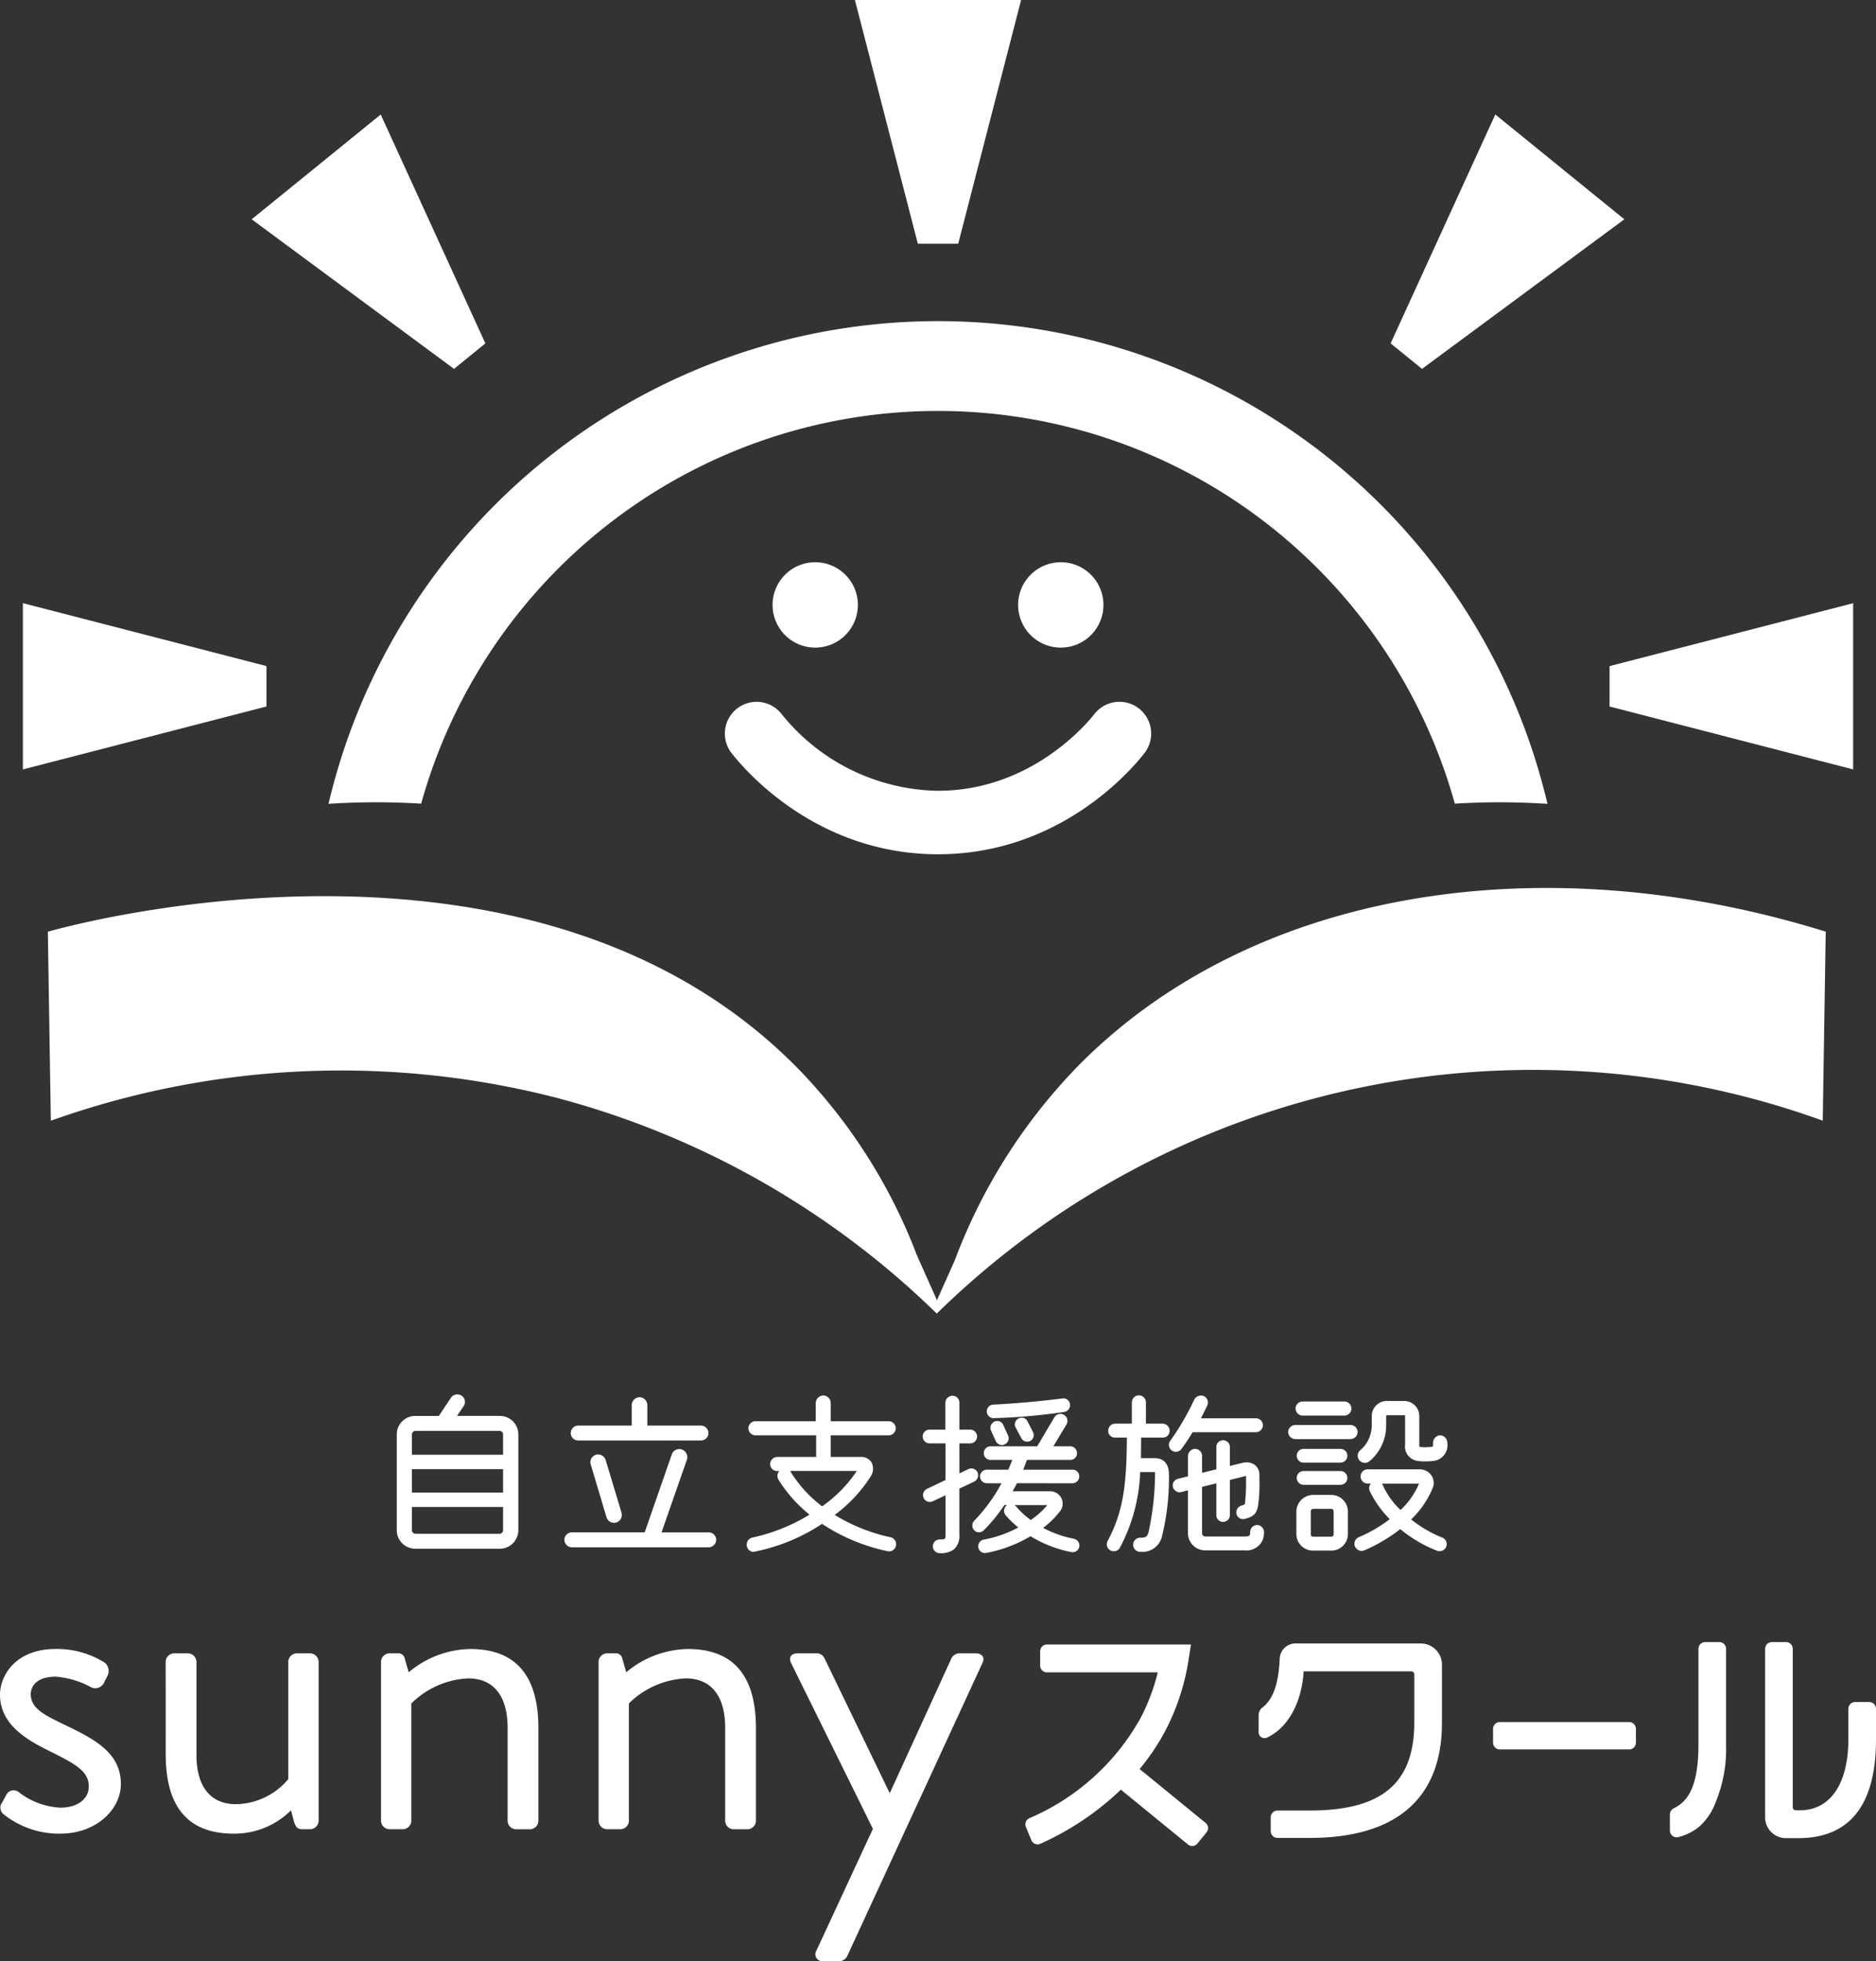 <svg xmlns="http://www.w3.org/2000/svg" xmlns:xlink="http://www.w3.org/1999/xlink" width="176.56" height="184.487" viewBox="0 0 176.56 184.487">
  <rect x="0" y="0" width="176.56" height="184.487" fill="#333333" stroke="none"/>
  <defs>
    <clipPath id="clip-path">
      <rect id="長方形_94" data-name="長方形 94" width="176.56" height="184.487" fill="none"/>
    </clipPath>
  </defs>
  <g id="グループ_33" data-name="グループ 33" clip-path="url(#clip-path)">
    <path id="パス_96" data-name="パス 96" d="M130.07,92.79a4.015,4.015,0,1,1-4.015-4.015,4.015,4.015,0,0,1,4.015,4.015" transform="translate(-49.331 -35.885)" fill="#fff"/>
    <path id="パス_97" data-name="パス 97" d="M168.864,92.79a4.015,4.015,0,1,1-4.015-4.015,4.015,4.015,0,0,1,4.015,4.015" transform="translate(-65.013 -35.885)" fill="#fff"/>
    <path id="パス_98" data-name="パス 98" d="M134.568,125.152h-.2c-11.326-.091-18.009-7.945-19.232-9.519a2.986,2.986,0,1,1,4.713-3.668,19.269,19.269,0,0,0,14.567,7.214h.147c8.85,0,14.141-6.473,14.72-7.215A2.986,2.986,0,1,1,154,115.632c-1.242,1.6-7.989,9.52-19.428,9.52" transform="translate(-46.286 -44.792)" fill="#fff"/>
    <path id="パス_99" data-name="パス 99" d="M51.9,18.082l9.851,21.531L58.8,42.01,39.756,27.939Z" transform="translate(-16.07 -7.309)" fill="#fff"/>
    <path id="パス_100" data-name="パス 100" d="M241.673,27.939,222.63,42.01l-2.953-2.4,9.851-21.531Z" transform="translate(-88.798 -7.309)" fill="#fff"/>
    <path id="パス_101" data-name="パス 101" d="M3.612,95.234l22.926,5.919v3.8L3.612,110.875Z" transform="translate(-1.46 -38.496)" fill="#fff"/>
    <path id="パス_102" data-name="パス 102" d="M277.187,110.876l-22.926-5.919v-3.8l22.926-5.919Z" transform="translate(-102.778 -38.496)" fill="#fff"/>
    <path id="パス_103" data-name="パス 103" d="M150.691,0l-5.919,22.926h-3.8L135.05,0Z" transform="translate(-54.59)" fill="#fff"/>
    <path id="パス_104" data-name="パス 104" d="M56.432,95.966h0c1.406,0,2.8.051,4.183.13a50.495,50.495,0,0,1,97.284,0c1.385-.08,2.778-.13,4.185-.13,1.509,0,3.021.053,4.534.149a58.934,58.934,0,0,0-114.722,0c1.513-.1,3.025-.149,4.534-.149" transform="translate(-20.978 -20.497)" fill="#fff"/>
    <path id="パス_105" data-name="パス 105" d="M104.129,157.357a52.662,52.662,0,0,0-11.211,17.865l-1.682,3.77q-.951-2.13-1.9-4.259a51.392,51.392,0,0,0-11.023-17.376c-24.626-25.32-67.389-13.979-70.757-13.034q.14,8.89.281,17.781A81.342,81.342,0,0,1,55.7,160.018,80.785,80.785,0,0,1,91.22,180.248,80.158,80.158,0,0,1,174.6,162.1q.14-8.89.281-17.781c-27.088-8.4-54.468-3.854-70.757,13.034" transform="translate(-3.053 -56.679)" fill="#fff"/>
    <path id="パス_106" data-name="パス 106" d="M72.389,222.191H68.348l.622-.919a.7.7,0,0,0-.183-.978.731.731,0,0,0-.542-.114.716.716,0,0,0-.469.3l-1.137,1.712H64.406a1.739,1.739,0,0,0-1.729,1.746v9a1.739,1.739,0,0,0,1.729,1.745h7.983a1.739,1.739,0,0,0,1.729-1.745v-9a1.739,1.739,0,0,0-1.729-1.746M64.1,225.843v-1.906a.353.353,0,0,1,.34-.34h7.918a.336.336,0,0,1,.323.34v1.906Zm0,1.357H72.68v2.2H64.1Zm8.581,3.556v2.182a.336.336,0,0,1-.323.339H64.439a.353.353,0,0,1-.34-.339v-2.182Z" transform="translate(-25.335 -88.997)" fill="#fff"/>
    <path id="パス_107" data-name="パス 107" d="M94.34,229.734a.736.736,0,0,0-.991.3.706.706,0,0,0-.054.553l1.488,4.979a.729.729,0,0,0,.365.431.74.74,0,0,0,.343.085.718.718,0,0,0,.218-.034.749.749,0,0,0,.483-.925L94.7,230.166a.732.732,0,0,0-.364-.431" transform="translate(-37.699 -92.829)" fill="#fff"/>
    <path id="パス_108" data-name="パス 108" d="M102.732,236.635H98.3l2.387-6.834a.769.769,0,0,0-.474-.963.744.744,0,0,0-.947.46l-2.552,7.336H89.885a.7.7,0,0,0-.727.695.72.72,0,0,0,.727.711h12.847a.721.721,0,0,0,.712-.711.7.7,0,0,0-.712-.695" transform="translate(-36.04 -92.484)" fill="#fff"/>
    <path id="パス_109" data-name="パス 109" d="M90.871,224.68H102.41a.7.7,0,0,0,.711-.695.721.721,0,0,0-.711-.711H97.368v-1.907a.753.753,0,0,0-.727-.759.761.761,0,0,0-.743.759v1.907H90.871a.721.721,0,0,0-.711.711.7.7,0,0,0,.711.695" transform="translate(-36.445 -89.175)" fill="#fff"/>
    <path id="パス_110" data-name="パス 110" d="M131.471,233.671a16.833,16.833,0,0,1-5.236-2.1,13.4,13.4,0,0,0,3.376-3.6,1.324,1.324,0,0,0,.1-1.328,1.122,1.122,0,0,0-1.035-.523h-2.811v-2.036h5.478a.663.663,0,0,0,0-1.325h-5.478v-1.713a.722.722,0,0,0-.7-.711.74.74,0,0,0-.711.711v1.713h-5.7a.663.663,0,0,0,0,1.325h5.737v2.036H120.84a.68.68,0,0,0-.679.679.656.656,0,0,0,.679.646h.186a.678.678,0,0,0-.085.8,12.924,12.924,0,0,0,2.927,3.3,17.285,17.285,0,0,1-5.355,2.153.687.687,0,0,0-.547.8.7.7,0,0,0,.291.445.561.561,0,0,0,.315.1.53.53,0,0,0,.1-.01,17.761,17.761,0,0,0,6.372-2.618,17.883,17.883,0,0,0,6.157,2.568.66.66,0,0,0,.8-.514.652.652,0,0,0-.1-.514.7.7,0,0,0-.434-.291m-6.411-2.9a11.8,11.8,0,0,1-2.947-3.219.656.656,0,0,0-.075-.107h6.285a12.633,12.633,0,0,1-3.263,3.326" transform="translate(-47.679 -89.065)" fill="#fff"/>
    <path id="パス_111" data-name="パス 111" d="M156.838,224.416a.646.646,0,0,0-.33.838l.453,1a.641.641,0,0,0,.579.371.608.608,0,0,0,.26-.058.649.649,0,0,0,.334-.363.624.624,0,0,0-.019-.476l-.453-1a.618.618,0,0,0-.823-.312" transform="translate(-63.243 -90.691)" fill="#fff"/>
    <path id="パス_112" data-name="パス 112" d="M156.535,222.653a55.966,55.966,0,0,0,6.628-.583.647.647,0,0,0,.546-.727.623.623,0,0,0-.242-.424A.631.631,0,0,0,163,220.8c-2.145.272-4.338.468-6.52.581a.633.633,0,0,0-.6.67.646.646,0,0,0,.664.606" transform="translate(-63.006 -89.249)" fill="#fff"/>
    <path id="パス_113" data-name="パス 113" d="M161.152,223.872a.636.636,0,0,0-.5.048.65.65,0,0,0-.319.393.574.574,0,0,0,.052.449l.533,1a.628.628,0,0,0,.556.338.643.643,0,0,0,.285-.068.622.622,0,0,0,.258-.837l-.517-1.018a.584.584,0,0,0-.345-.307" transform="translate(-64.799 -90.481)" fill="#fff"/>
    <path id="パス_114" data-name="パス 114" d="M150.931,228.1a.678.678,0,0,0-.018-.517.62.62,0,0,0-.369-.323.659.659,0,0,0-.489.027l-.843.4v-2.824h1.018a.646.646,0,0,0,0-1.292h-1.018v-2.521a.64.64,0,0,0-.646-.663.672.672,0,0,0-.679.663v2.521H146.4a.646.646,0,1,0,0,1.292h1.5v3.448l-1.742.832a.653.653,0,0,0-.314.853.619.619,0,0,0,.352.334.651.651,0,0,0,.506-.018l1.2-.565v3.715c0,.425-.036.436-.517.436a.647.647,0,1,0,0,1.293,2.037,2.037,0,0,0,1.286-.338,1.675,1.675,0,0,0,.539-1.39v-4.352l1.4-.656a.616.616,0,0,0,.316-.354" transform="translate(-58.917 -89.086)" fill="#fff"/>
    <path id="パス_115" data-name="パス 115" d="M163.032,229.754a.639.639,0,0,0,.629-.646.622.622,0,0,0-.629-.63h-4.647c.109-.269.265-.67.354-.921h4.082a.622.622,0,0,0,.629-.63.639.639,0,0,0-.629-.646h-1.6l1.257-2.091a.663.663,0,0,0-1.155-.649l-1.622,2.74h-4.393a.631.631,0,0,0-.63.646.623.623,0,0,0,.63.63h2.05c-.089.228-.216.551-.382.921h-2.007a.639.639,0,0,0-.646.63.647.647,0,0,0,.646.646h1.373a15.354,15.354,0,0,1-2.558,3.517.658.658,0,0,0,0,.917.615.615,0,0,0,.434.18h0a.662.662,0,0,0,.465-.2,15.1,15.1,0,0,0,1.932-2.365h.265c-.014.01-.03.019-.044.03a.652.652,0,0,0-.125.9,8.517,8.517,0,0,0,1.212,1.179,10.944,10.944,0,0,1-3.24,1.141.638.638,0,0,0,.1,1.267.661.661,0,0,0,.114-.01,12.687,12.687,0,0,0,4.175-1.573,11.707,11.707,0,0,0,3.836,1.491.654.654,0,0,0,.5-.105.617.617,0,0,0,.256-.4.647.647,0,0,0-.105-.486.636.636,0,0,0-.414-.264,10.024,10.024,0,0,1-2.88-1.024,8.152,8.152,0,0,0,1.591-1.569,1.108,1.108,0,0,0,.243-.707,1.164,1.164,0,0,0-1.162-1.164h-3.547c.146-.26.284-.511.406-.759Zm-3.94,3.458a8.149,8.149,0,0,1-1.363-1.258.742.742,0,0,0-.172-.148h3.1a7.357,7.357,0,0,1-1.566,1.406" transform="translate(-62.087 -90.225)" fill="#fff"/>
    <path id="パス_116" data-name="パス 116" d="M179.35,226.223h-1.292c0-.293,0-.6.007-.906,0-.338.008-.683.008-1.032h2.052a.624.624,0,0,0,.63-.63.665.665,0,0,0-.63-.679h-1.6v-2a.662.662,0,1,0-1.324,0v2h-1.6a.664.664,0,0,0-.629.679.622.622,0,0,0,.629.63h1.131c-.024,4.341-.31,6.923-1.811,9.728a.678.678,0,0,0-.041.525.622.622,0,0,0,.313.362.672.672,0,0,0,.515.046.626.626,0,0,0,.376-.316,16.408,16.408,0,0,0,1.9-7.1l1.389,0a.531.531,0,0,1,.01.161v.067a26.815,26.815,0,0,1-.609,5.423c-.121.427-.263.524-.764.524a.663.663,0,1,0,0,1.325,1.889,1.889,0,0,0,2.03-1.461,23.124,23.124,0,0,0,.651-5.811c0-.99-.475-1.535-1.341-1.535" transform="translate(-70.676 -89.053)" fill="#fff"/>
    <path id="パス_117" data-name="パス 117" d="M193.191,235.382a.663.663,0,0,0-.646.662c0,.354-.085.421-.534.421h-3.621c-.169,0-.372-.057-.372-.323v-4.347l1.343-.331v2.981a.632.632,0,0,0,.63.647.647.647,0,0,0,.646-.647v-3.3l1.513-.38a.1.1,0,0,1,.005.04v.248a16.693,16.693,0,0,1-.095,2.251c-.02.13-.026.166-.337.254a.665.665,0,0,0-.471.761.6.6,0,0,0,.264.4.678.678,0,0,0,.531.089c.745-.194,1.123-.441,1.254-1.312a14.327,14.327,0,0,0,.116-2.362v-.425a1.189,1.189,0,0,0-.426-.974,1.361,1.361,0,0,0-1.159-.2l-1.194.294v-1.786a.639.639,0,0,0-.646-.63.624.624,0,0,0-.63.63v2.1l-1.343.331v-1.591a.663.663,0,0,0-.661-.663.68.68,0,0,0-.663.663v1.921l-.957.232a.644.644,0,0,0-.46.774.655.655,0,0,0,.3.4.6.6,0,0,0,.472.074l.643-.163v4.015a1.62,1.62,0,0,0,1.68,1.632h3.637a1.669,1.669,0,0,0,1.7-.947,2.034,2.034,0,0,0,.139-.782.679.679,0,0,0-.661-.662" transform="translate(-74.886 -91.926)" fill="#fff"/>
    <path id="パス_118" data-name="パス 118" d="M185.842,225.371c.4-.542.754-1.107,1.046-1.573h5.964a.663.663,0,0,0,.646-.663.647.647,0,0,0-.646-.647h-5.188c.19-.363.446-.876.6-1.2a.676.676,0,0,0-.316-.887.723.723,0,0,0-.919.347,23.683,23.683,0,0,1-2.248,3.855.653.653,0,0,0,.531,1.037.647.647,0,0,0,.528-.269" transform="translate(-74.643 -89.069)" fill="#fff"/>
    <path id="パス_119" data-name="パス 119" d="M210.032,225.663a.679.679,0,0,0-.677-.663h-5.187a.68.68,0,0,0-.679.663.689.689,0,0,0,.679.663h5.187a.688.688,0,0,0,.677-.663" transform="translate(-82.255 -90.95)" fill="#fff"/>
    <path id="パス_120" data-name="パス 120" d="M205.492,233.564h3.473a.646.646,0,1,0,0-1.293h-3.473a.646.646,0,0,0,0,1.293" transform="translate(-82.803 -93.889)" fill="#fff"/>
    <path id="パス_121" data-name="パス 121" d="M205.3,222.61h3.926a.663.663,0,1,0,0-1.325H205.3a.663.663,0,0,0,0,1.325" transform="translate(-82.727 -89.448)" fill="#fff"/>
    <path id="パス_122" data-name="パス 122" d="M215.152,227.028a.69.69,0,0,0,.428-.149,4.384,4.384,0,0,0,1.576-3.364v-.906c0-.032,0-.064.163-.064h1.519c.081,0,.1.016.1.1v2.651a1.366,1.366,0,0,0,1.2,1.549,5.789,5.789,0,0,0,1.432,0h0a1.471,1.471,0,0,0,1.338-1.7.7.7,0,0,0-.661-.711.714.714,0,0,0-.679.711v.194c0,.147-.021.162-.138.18a4.783,4.783,0,0,1-1.041.016c-.115-.014-.115-.014-.115-.2v-2.694a1.423,1.423,0,0,0-1.438-1.438H217.3a1.425,1.425,0,0,0-1.5,1.4v.909a3.083,3.083,0,0,1-1.082,2.327.667.667,0,0,0-.08.948.678.678,0,0,0,.514.235" transform="translate(-86.697 -89.416)" fill="#fff"/>
    <path id="パス_123" data-name="パス 123" d="M208.071,236.041h-1.7a1.588,1.588,0,0,0-1.583,1.551v2.149a1.561,1.561,0,0,0,1.583,1.535h1.7a1.553,1.553,0,0,0,1.567-1.535v-2.149a1.561,1.561,0,0,0-1.567-1.551m.226,1.551v2.149a.219.219,0,0,1-.226.226h-1.7a.219.219,0,0,1-.226-.226v-2.149a.235.235,0,0,1,.226-.242h1.7a.235.235,0,0,1,.226.242" transform="translate(-82.781 -95.413)" fill="#fff"/>
    <path id="パス_124" data-name="パス 124" d="M205.492,230.064h3.473a.646.646,0,1,0,0-1.292h-3.473a.646.646,0,0,0,0,1.292" transform="translate(-82.803 -92.475)" fill="#fff"/>
    <path id="パス_125" data-name="パス 125" d="M222.2,238.41a11.382,11.382,0,0,1-2.907-1.7,8.766,8.766,0,0,0,2.018-2.926,1.285,1.285,0,0,0-.109-1.213,1.344,1.344,0,0,0-1.124-.571H215.2a.656.656,0,0,0-.663.663.671.671,0,0,0,.663.679h.3a.652.652,0,0,0-.108.688,9.708,9.708,0,0,0,1.888,2.658,13.576,13.576,0,0,1-2.912,1.693.67.67,0,0,0-.368.867.69.69,0,0,0,.378.372.651.651,0,0,0,.509,0,15.173,15.173,0,0,0,3.381-2,12.65,12.65,0,0,0,3.438,2.03.624.624,0,0,0,.254.052.68.68,0,0,0,.256-.049.692.692,0,0,0,.378-.372.667.667,0,0,0-.389-.869m-3.915-2.589a7.585,7.585,0,0,1-1.645-2.291.687.687,0,0,0-.114-.188h3.5a7.149,7.149,0,0,1-1.738,2.478" transform="translate(-86.482 -93.779)" fill="#fff"/>
    <path id="パス_126" data-name="パス 126" d="M214.09,259.494H202.463a1.505,1.505,0,0,0-1.656,1.485c-.113,2.332-.618,3.765-1.628,4.545a.874.874,0,0,0-.352.691v1.635a.549.549,0,0,0,.768.505c1.929-.873,3.286-3.211,3.467-6.237H213.2a.281.281,0,0,1,.276.3V266.9c0,5.747-3.041,8.309-9.862,8.309H200.6a.637.637,0,0,0-.637.637v1.3a.637.637,0,0,0,.637.637h3.061c8.124,0,12.418-3.733,12.418-10.8v-5.5a1.989,1.989,0,0,0-1.989-1.989" transform="translate(-80.37 -104.893)" fill="#fff"/>
    <path id="パス_127" data-name="パス 127" d="M248.675,274.477H236.5a.637.637,0,0,1-.637-.637v-1.3a.637.637,0,0,1,.637-.637h12.17a.637.637,0,0,1,.637.637v1.3a.637.637,0,0,1-.637.637" transform="translate(-95.343 -109.908)" fill="#fff"/>
    <path id="パス_128" data-name="パス 128" d="M287.311,264.913a.637.637,0,0,0-.637.637v2.856c0,4.19-1.7,6.69-4.558,6.69h-.4a.277.277,0,0,1-.277-.277V259.909a.637.637,0,0,0-.637-.637h-1.325a.637.637,0,0,0-.637.637v15.842a1.955,1.955,0,0,0,1.988,1.965h1.132c4.853,0,7.314-3.125,7.314-9.288V265.55a.637.637,0,0,0-.637-.637Z" transform="translate(-112.714 -104.804)" fill="#fff"/>
    <path id="パス_129" data-name="パス 129" d="M267.12,259.271a.637.637,0,0,0-.637.637v9.007c0,4.2-1.139,5.407-2.325,6a.643.643,0,0,0-.361.574V277a.636.636,0,0,0,.786.62,4.959,4.959,0,0,0,2.035-1.038,5.665,5.665,0,0,0,1.488-2.263,12.891,12.891,0,0,0,.976-5.293v-9.118a.637.637,0,0,0-.637-.637Z" transform="translate(-106.633 -104.803)" fill="#fff"/>
    <path id="パス_130" data-name="パス 130" d="M178.932,276.432l-6.2-5.061a21.161,21.161,0,0,0,2.416-3.6,21.4,21.4,0,0,0,2.177-6.6l.24-1.514H164.006a.637.637,0,0,0-.637.637v1.346a.637.637,0,0,0,.637.637h10.43a18.769,18.769,0,0,1-1.609,4.281,21.735,21.735,0,0,1-10.471,9.436.636.636,0,0,0-.329.826l.515,1.242a.635.635,0,0,0,.844.34,26.61,26.61,0,0,0,7.578-5.091l6.312,5.152a.637.637,0,0,0,.9-.091l.85-1.041a.637.637,0,0,0-.091-.9" transform="translate(-65.475 -104.959)" fill="#fff"/>
    <path id="パス_131" data-name="パス 131" d="M.083,275c.164-.25.455-.828.578-1.034a.769.769,0,0,1,1.118-.125,6.981,6.981,0,0,0,3.889,1.448c1.7,0,2.689-.869,2.689-1.986,0-1.448-1.241-2.109-3.641-3.309C2.524,268.921,0,267.473,0,264.66c0-1.738,1.407-4.3,5.254-4.3a8.442,8.442,0,0,1,4.591,1.281,1,1,0,0,1,.25,1.282l-.332.663a.911.911,0,0,1-1.2.371,8.242,8.242,0,0,0-3.309-.991c-1.862,0-2.359.95-2.359,1.654,0,1.364,1.366,1.985,3.061,2.812,2.854,1.366,5.42,2.648,5.42,5.627,0,2.4-2.316,4.675-5.709,4.675A8.393,8.393,0,0,1,.29,275.871.823.823,0,0,1,.083,275" transform="translate(0 -105.243)" fill="#fff"/>
    <path id="パス_132" data-name="パス 132" d="M26.171,261.837a.814.814,0,0,1,.786-.786h1.324a.815.815,0,0,1,.786.786v8.728c0,3.145,1.407,4.675,3.722,4.675a6.545,6.545,0,0,0,4.923-2.357V261.837a.815.815,0,0,1,.786-.786h1.282a.814.814,0,0,1,.786.786v14.975a.814.814,0,0,1-.786.786H39c-.455,0-.621-.289-.744-.7l-.291-1.077a7.545,7.545,0,0,1-5.377,2.193c-4.8,0-6.413-3.1-6.413-7.488Z" transform="translate(-10.579 -105.523)" fill="#fff"/>
    <path id="パス_133" data-name="パス 133" d="M60.189,261.557a.814.814,0,0,1,.786-.786h.786a.6.6,0,0,1,.662.5l.372,1.282a9.238,9.238,0,0,1,5.793-2.191c4.8,0,6.412,3.143,6.412,7.445v8.729a.814.814,0,0,1-.786.786H72.89a.814.814,0,0,1-.786-.786V267.8c0-3.143-1.407-4.674-3.723-4.674a8.15,8.15,0,0,0-5.338,2.359v11.045a.813.813,0,0,1-.785.786H60.975a.814.814,0,0,1-.786-.786Z" transform="translate(-24.33 -105.242)" fill="#fff"/>
    <path id="パス_134" data-name="パス 134" d="M94.555,261.557a.814.814,0,0,1,.786-.786h.786a.6.6,0,0,1,.662.5l.372,1.282a9.238,9.238,0,0,1,5.793-2.191c4.8,0,6.412,3.143,6.412,7.445v8.729a.814.814,0,0,1-.786.786h-1.323a.814.814,0,0,1-.786-.786V267.8c0-3.143-1.407-4.674-3.723-4.674a8.15,8.15,0,0,0-5.338,2.359v11.045a.813.813,0,0,1-.785.786H95.341a.814.814,0,0,1-.786-.786Z" transform="translate(-38.221 -105.242)" fill="#fff"/>
    <path id="パス_135" data-name="パス 135" d="M124.9,261.961c-.248-.537,0-.909.62-.909h1.821a.788.788,0,0,1,.7.455l6.123,12.658h.042L140,261.507a.84.84,0,0,1,.7-.455h1.572c.621,0,.911.413.621.95l-12.7,27.512a.884.884,0,0,1-.7.5h-1.53a.668.668,0,0,1-.661-1.034l5.3-11.418Z" transform="translate(-50.448 -105.523)" fill="#fff"/>
  </g>
</svg>
